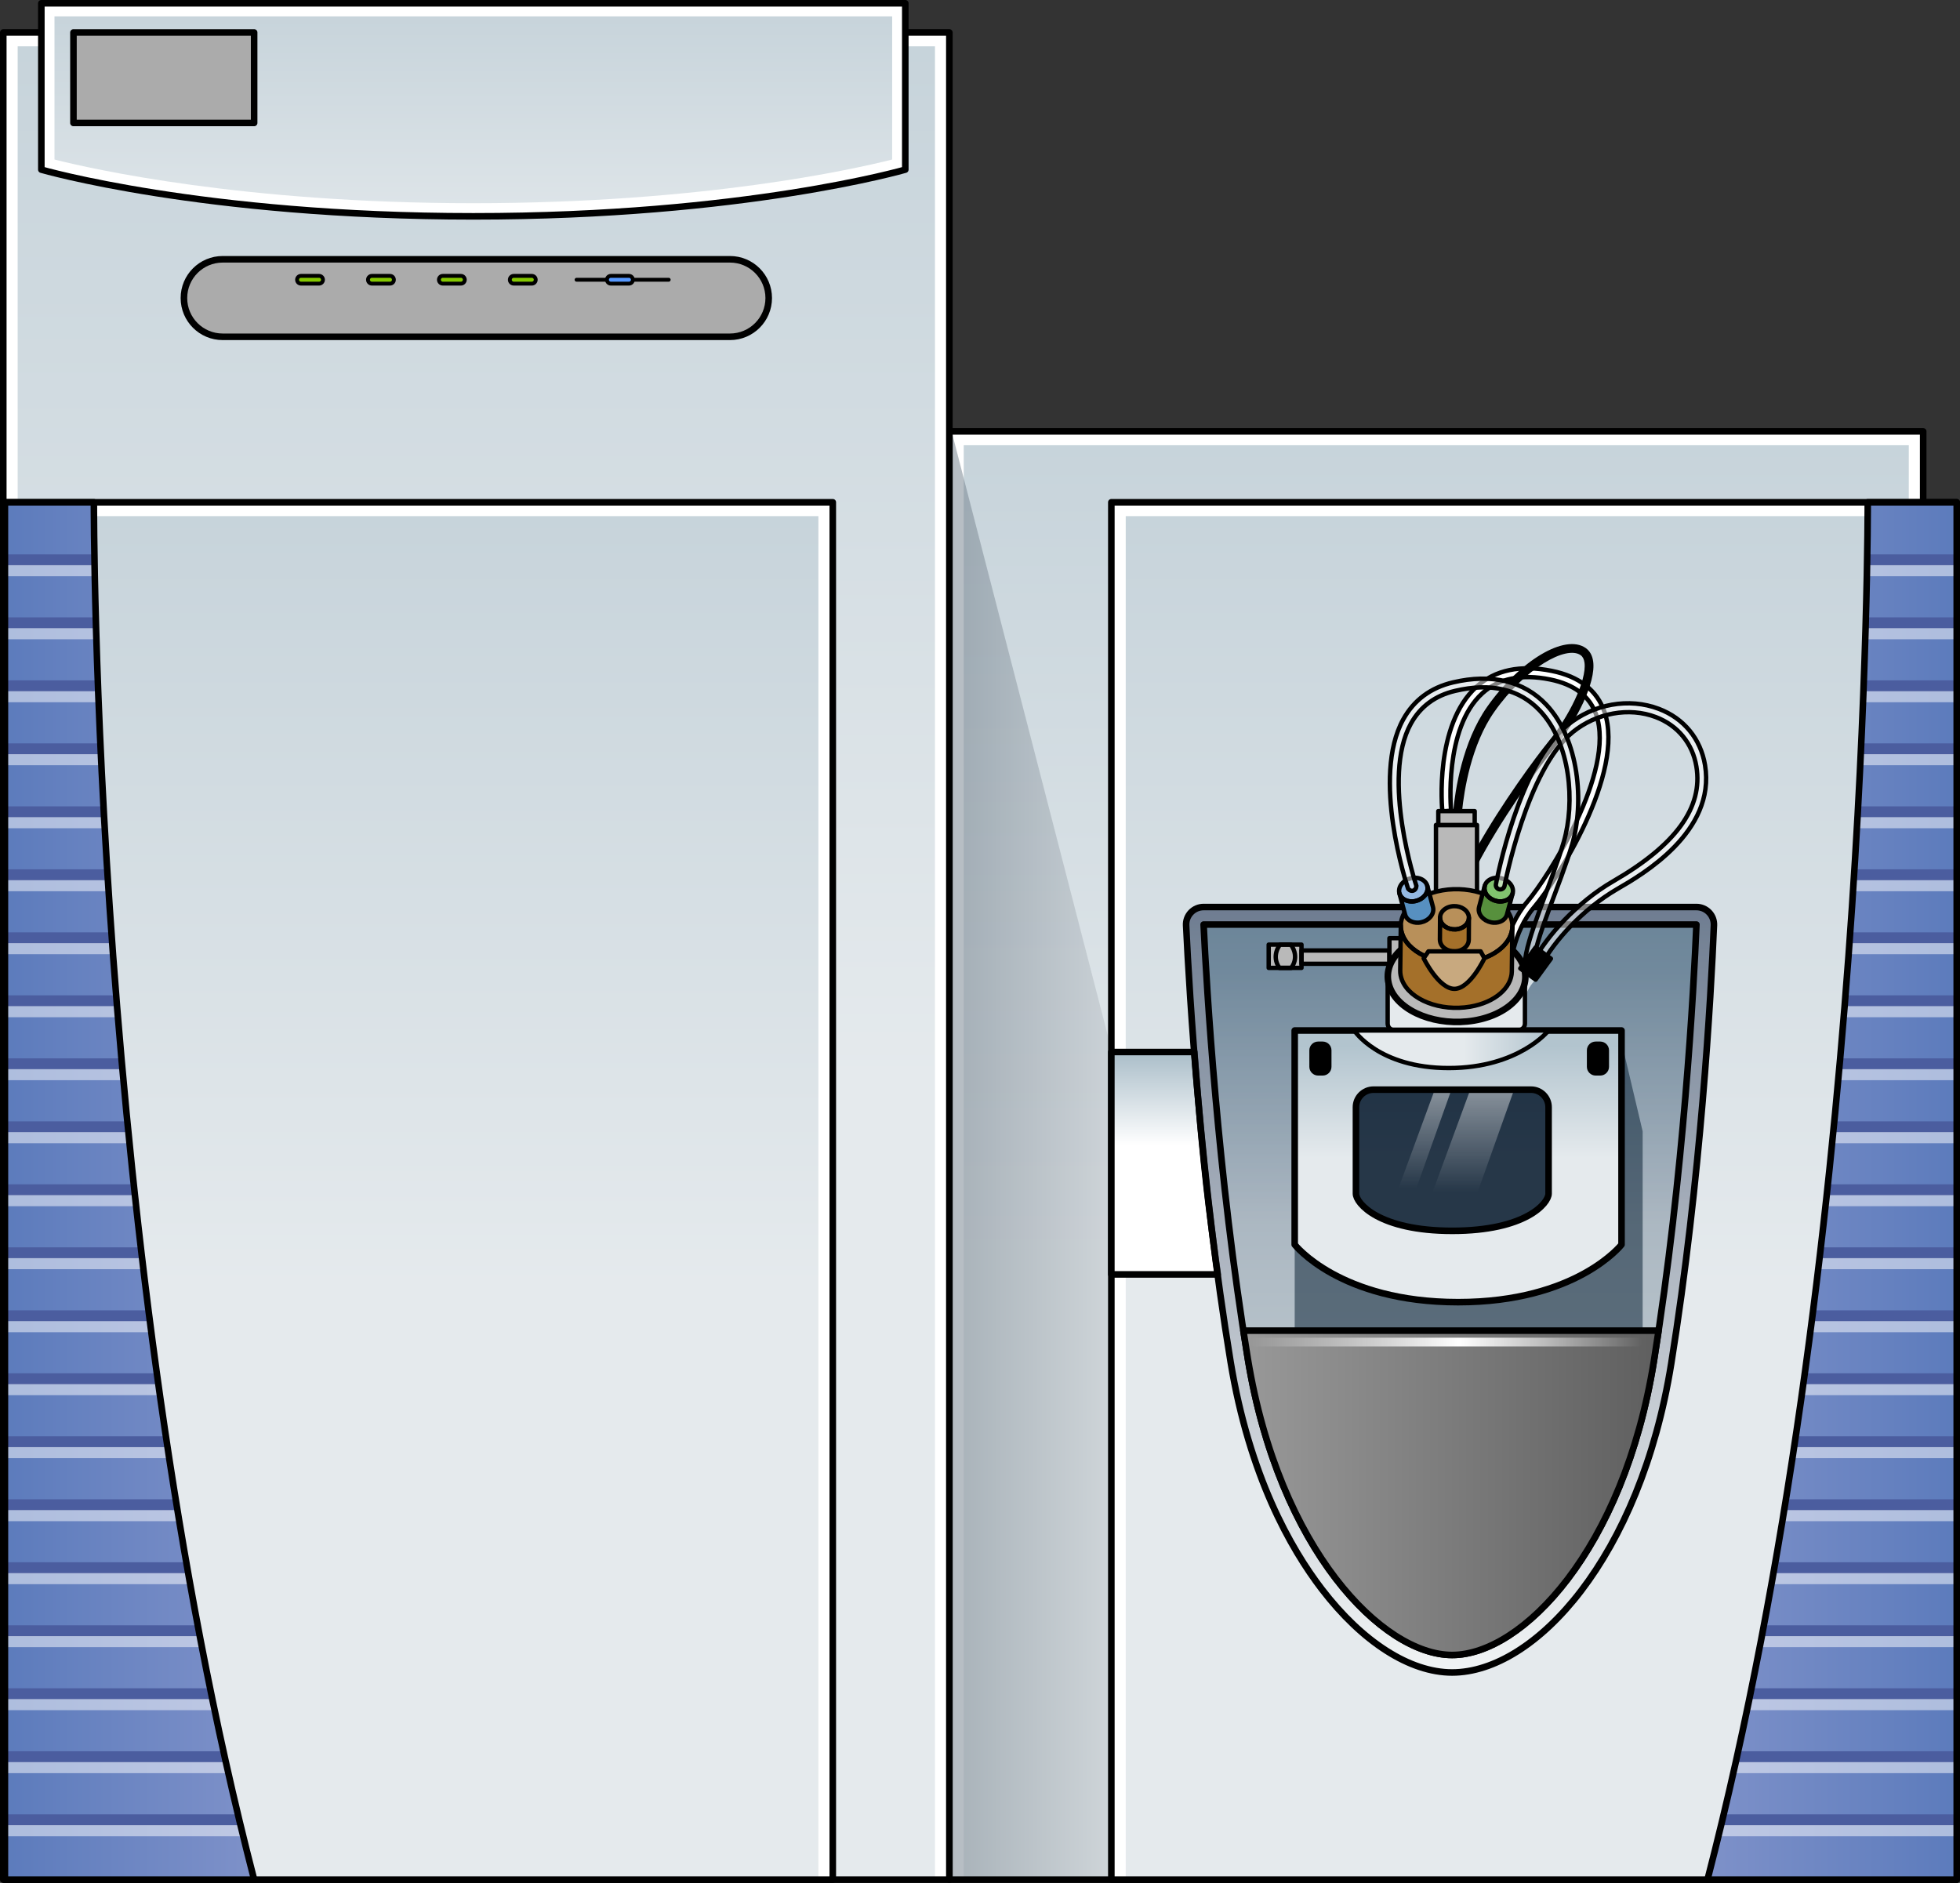 <?xml version="1.0" encoding="utf-8"?>
<!-- Generator: Adobe Illustrator 16.0.0, SVG Export Plug-In . SVG Version: 6.00 Build 0)  -->
<!DOCTYPE svg PUBLIC "-//W3C//DTD SVG 1.1//EN" "http://www.w3.org/Graphics/SVG/1.1/DTD/svg11.dtd">
<svg version="1.1" id="Layer_1" xmlns="http://www.w3.org/2000/svg" xmlns:xlink="http://www.w3.org/1999/xlink" x="0px" y="0px"
	 width="447.678px" height="430.102px" viewBox="0 0 447.678 430.102" enable-background="new 0 0 447.678 430.102"
	 xml:space="preserve">
<rect x="0" y="0" width="447.678" height="430.102" fill="#333333" stroke="none"/>
<g>
	<g>
		<rect x="216.839" y="98.54" fill="#FFFFFF" width="222.43" height="330.814"/>
		<linearGradient id="SVGID_1_" gradientUnits="userSpaceOnUse" x1="328.054" y1="695.295" x2="328.054" y2="-28.577">
			<stop  offset="0.564" style="stop-color:#E5EAED"/>
			<stop  offset="1" style="stop-color:#B2C4CE"/>
		</linearGradient>
		<rect x="220.124" y="101.704" fill="url(#SVGID_1_)" width="215.859" height="327.65"/>
		<linearGradient id="SVGID_2_" gradientUnits="userSpaceOnUse" x1="286.831" y1="262.947" x2="166.899" y2="262.947">
			<stop  offset="0" style="stop-color:#FFFFFF"/>
			<stop  offset="1" style="stop-color:#00182D"/>
		</linearGradient>
		<polygon opacity="0.5" fill="url(#SVGID_2_)" points="216.839,96.54 253.839,239.682 253.839,429.354 216.839,429.354 		"/>
		
			<rect x="216.839" y="98.54" fill="none" stroke="#000000" stroke-width="1.5" stroke-linecap="round" stroke-linejoin="round" stroke-miterlimit="10" width="222.43" height="330.814"/>
	</g>
	<rect x="0.75" y="7.417" fill="#FFFFFF" width="216.089" height="421.937"/>
	<linearGradient id="SVGID_3_" gradientUnits="userSpaceOnUse" x1="108.794" y1="769.257" x2="108.794" y2="-155.933">
		<stop  offset="0.564" style="stop-color:#E5EAED"/>
		<stop  offset="1" style="stop-color:#B2C4CE"/>
	</linearGradient>
	<rect x="4.035" y="10.581" fill="url(#SVGID_3_)" width="209.519" height="418.773"/>
	
		<rect x="0.75" y="7.417" fill="none" stroke="#000000" stroke-width="1.5" stroke-linecap="round" stroke-linejoin="round" stroke-miterlimit="10" width="216.089" height="421.937"/>
	<g>
		<path fill="#ABABAB" d="M50.862,59.23h7.936h96.992h10.938c4.889,0,8.852,3.964,8.852,8.854c0,4.888-3.963,8.851-8.852,8.851
			H155.79H58.798h-7.936c-4.889,0-8.852-3.963-8.852-8.851C42.011,63.194,45.974,59.23,50.862,59.23z"/>
		
			<path fill="none" stroke="#000000" stroke-width="1.5" stroke-linecap="round" stroke-linejoin="round" stroke-miterlimit="10" d="
			M50.862,59.23h7.936h96.992h10.938c4.889,0,8.852,3.964,8.852,8.854c0,4.888-3.963,8.851-8.852,8.851H155.79H58.798h-7.936
			c-4.889,0-8.852-3.963-8.852-8.851C42.011,63.194,45.974,59.23,50.862,59.23z"/>
		<path fill="#83C700" stroke="#000000" stroke-width="0.886" stroke-miterlimit="10" d="M72.88,64.789h-4.137
			c-0.49,0-0.887-0.396-0.887-0.887c0-0.489,0.396-0.886,0.887-0.886h4.137c0.49,0,0.887,0.396,0.887,0.886
			C73.767,64.393,73.37,64.789,72.88,64.789z"/>
		<path fill="#83C700" stroke="#000000" stroke-width="0.886" stroke-miterlimit="10" d="M89.079,64.789H84.94
			c-0.488,0-0.885-0.396-0.885-0.887c0-0.489,0.396-0.886,0.885-0.886h4.139c0.49,0,0.887,0.396,0.887,0.886
			C89.966,64.393,89.569,64.789,89.079,64.789z"/>
		<path fill="#83C700" stroke="#000000" stroke-width="0.886" stroke-miterlimit="10" d="M105.276,64.789h-4.137
			c-0.49,0-0.887-0.396-0.887-0.887c0-0.489,0.396-0.886,0.887-0.886h4.137c0.49,0,0.887,0.396,0.887,0.886
			C106.163,64.393,105.767,64.789,105.276,64.789z"/>
		<path fill="#83C700" stroke="#000000" stroke-width="0.886" stroke-miterlimit="10" d="M121.476,64.789h-4.137
			c-0.49,0-0.887-0.396-0.887-0.887c0-0.489,0.396-0.886,0.887-0.886h4.137c0.49,0,0.887,0.396,0.887,0.886
			C122.362,64.393,121.966,64.789,121.476,64.789z"/>
		
			<line fill="#5698FE" stroke="#000000" stroke-width="0.886" stroke-linecap="round" stroke-linejoin="round" stroke-miterlimit="10" x1="131.692" y1="63.902" x2="152.733" y2="63.902"/>
		<path fill="#5698FE" stroke="#000000" stroke-width="0.886" stroke-miterlimit="10" d="M143.661,64.789h-4.139
			c-0.488,0-0.885-0.396-0.885-0.887c0-0.489,0.396-0.886,0.885-0.886h4.139c0.49,0,0.887,0.396,0.887,0.886
			C144.548,64.393,144.151,64.789,143.661,64.789z"/>
	</g>
	<g>
		<g>
			<rect x="1.124" y="114.734" fill="#FFFFFF" width="189.089" height="314.62"/>
			
				<linearGradient id="SVGID_4_" gradientUnits="userSpaceOnUse" x1="-3578.51" y1="682.154" x2="-3578.51" y2="-5.944" gradientTransform="matrix(-1 0 0 1 -3482.842 0)">
				<stop  offset="0.564" style="stop-color:#E5EAED"/>
				<stop  offset="1" style="stop-color:#B2C4CE"/>
			</linearGradient>
			<rect x="4.409" y="117.898" fill="url(#SVGID_4_)" width="182.519" height="311.456"/>
			
				<rect x="1.124" y="114.734" fill="none" stroke="#000000" stroke-width="1.5" stroke-linecap="round" stroke-linejoin="round" stroke-miterlimit="10" width="189.089" height="314.62"/>
		</g>
		<g>
			
				<linearGradient id="SVGID_5_" gradientUnits="userSpaceOnUse" x1="-3540.89" y1="272.044" x2="-3483.966" y2="272.044" gradientTransform="matrix(-1 0 0 1 -3482.842 0)">
				<stop  offset="0" style="stop-color:#7E91C9"/>
				<stop  offset="1" style="stop-color:#5C7BBC"/>
			</linearGradient>
			<path fill="url(#SVGID_5_)" d="M1.124,114.734h20.322c0,0-0.496,171.454,36.602,314.62H1.124V114.734z"/>
			<g>
				<defs>
					<path id="SVGID_29_" d="M1.124,114.734h20.322c0,0-0.496,171.454,36.602,314.62H1.124V114.734z"/>
				</defs>
				<clipPath id="SVGID_7_">
					<use xlink:href="#SVGID_29_"  overflow="visible"/>
				</clipPath>
				<g clip-path="url(#SVGID_7_)">
					<g>
						
							<line fill="none" stroke="#4B5D9F" stroke-width="2.535" stroke-miterlimit="10" x1="24.077" y1="127.901" x2="1.753" y2="127.901"/>
						
							<line opacity="0.5" fill="none" stroke="#FFFFFF" stroke-width="2.535" stroke-miterlimit="10" x1="24.077" y1="130.363" x2="1.753" y2="130.363"/>
					</g>
					<g>
						
							<line fill="none" stroke="#4B5D9F" stroke-width="2.535" stroke-miterlimit="10" x1="26.877" y1="142.291" x2="1.753" y2="142.291"/>
						
							<line opacity="0.5" fill="none" stroke="#FFFFFF" stroke-width="2.535" stroke-miterlimit="10" x1="26.877" y1="144.753" x2="1.753" y2="144.753"/>
					</g>
					<g>
						
							<line fill="none" stroke="#4B5D9F" stroke-width="2.535" stroke-miterlimit="10" x1="29.268" y1="156.68" x2="1.753" y2="156.68"/>
						
							<line opacity="0.5" fill="none" stroke="#FFFFFF" stroke-width="2.535" stroke-miterlimit="10" x1="29.268" y1="159.144" x2="1.753" y2="159.144"/>
					</g>
					<g>
						
							<line fill="none" stroke="#4B5D9F" stroke-width="2.535" stroke-miterlimit="10" x1="32.206" y1="171.07" x2="1.753" y2="171.07"/>
						
							<line opacity="0.5" fill="none" stroke="#FFFFFF" stroke-width="2.535" stroke-miterlimit="10" x1="32.206" y1="173.533" x2="1.753" y2="173.533"/>
					</g>
					<g>
						
							<line fill="none" stroke="#4B5D9F" stroke-width="2.535" stroke-miterlimit="10" x1="34.732" y1="185.461" x2="1.753" y2="185.461"/>
						
							<line opacity="0.5" fill="none" stroke="#FFFFFF" stroke-width="2.535" stroke-miterlimit="10" x1="34.732" y1="187.923" x2="1.753" y2="187.923"/>
					</g>
					<g>
						
							<line fill="none" stroke="#4B5D9F" stroke-width="2.535" stroke-miterlimit="10" x1="37.532" y1="199.85" x2="1.753" y2="199.85"/>
						
							<line opacity="0.5" fill="none" stroke="#FFFFFF" stroke-width="2.535" stroke-miterlimit="10" x1="37.532" y1="202.311" x2="1.753" y2="202.311"/>
					</g>
					<g>
						
							<line fill="none" stroke="#4B5D9F" stroke-width="2.535" stroke-miterlimit="10" x1="40.675" y1="214.239" x2="1.753" y2="214.239"/>
						
							<line opacity="0.5" fill="none" stroke="#FFFFFF" stroke-width="2.535" stroke-miterlimit="10" x1="40.675" y1="216.702" x2="1.753" y2="216.702"/>
					</g>
					<g>
						
							<line fill="none" stroke="#4B5D9F" stroke-width="2.535" stroke-miterlimit="10" x1="43.406" y1="228.629" x2="1.753" y2="228.629"/>
						
							<line opacity="0.5" fill="none" stroke="#FFFFFF" stroke-width="2.535" stroke-miterlimit="10" x1="43.406" y1="231.092" x2="1.753" y2="231.092"/>
					</g>
					<g>
						
							<line fill="none" stroke="#4B5D9F" stroke-width="2.535" stroke-miterlimit="10" x1="46.82" y1="243.02" x2="1.753" y2="243.02"/>
						
							<line opacity="0.5" fill="none" stroke="#FFFFFF" stroke-width="2.535" stroke-miterlimit="10" x1="46.82" y1="245.483" x2="1.753" y2="245.483"/>
					</g>
					<g>
						
							<line fill="none" stroke="#4B5D9F" stroke-width="2.535" stroke-miterlimit="10" x1="50.182" y1="257.409" x2="1.753" y2="257.409"/>
						
							<line opacity="0.5" fill="none" stroke="#FFFFFF" stroke-width="2.535" stroke-miterlimit="10" x1="50.182" y1="259.872" x2="1.753" y2="259.872"/>
					</g>
					<g>
						
							<line fill="none" stroke="#4B5D9F" stroke-width="2.535" stroke-miterlimit="10" x1="52.896" y1="271.799" x2="1.753" y2="271.799"/>
						
							<line opacity="0.5" fill="none" stroke="#FFFFFF" stroke-width="2.535" stroke-miterlimit="10" x1="52.896" y1="274.26" x2="1.753" y2="274.26"/>
					</g>
					<g>
						
							<line fill="none" stroke="#4B5D9F" stroke-width="2.535" stroke-miterlimit="10" x1="56.761" y1="286.188" x2="1.753" y2="286.188"/>
						
							<line opacity="0.5" fill="none" stroke="#FFFFFF" stroke-width="2.535" stroke-miterlimit="10" x1="56.761" y1="288.651" x2="1.753" y2="288.651"/>
					</g>
					<g>
						
							<line fill="none" stroke="#4B5D9F" stroke-width="2.535" stroke-miterlimit="10" x1="60.788" y1="300.577" x2="1.753" y2="300.577"/>
						
							<line opacity="0.5" fill="none" stroke="#FFFFFF" stroke-width="2.535" stroke-miterlimit="10" x1="60.788" y1="303.04" x2="1.753" y2="303.04"/>
					</g>
					<g>
						
							<line fill="none" stroke="#4B5D9F" stroke-width="2.535" stroke-miterlimit="10" x1="64.171" y1="314.967" x2="1.753" y2="314.967"/>
						
							<line opacity="0.5" fill="none" stroke="#FFFFFF" stroke-width="2.535" stroke-miterlimit="10" x1="64.171" y1="317.43" x2="1.753" y2="317.43"/>
					</g>
					<g>
						
							<line fill="none" stroke="#4B5D9F" stroke-width="2.535" stroke-miterlimit="10" x1="68.038" y1="329.358" x2="1.753" y2="329.358"/>
						
							<line opacity="0.5" fill="none" stroke="#FFFFFF" stroke-width="2.535" stroke-miterlimit="10" x1="68.038" y1="331.821" x2="1.753" y2="331.821"/>
					</g>
					<g>
						
							<line fill="none" stroke="#4B5D9F" stroke-width="2.535" stroke-miterlimit="10" x1="71.743" y1="343.747" x2="1.753" y2="343.747"/>
						
							<line opacity="0.5" fill="none" stroke="#FFFFFF" stroke-width="2.535" stroke-miterlimit="10" x1="71.743" y1="346.209" x2="1.753" y2="346.209"/>
					</g>
					<g>
						
							<line fill="none" stroke="#4B5D9F" stroke-width="2.535" stroke-miterlimit="10" x1="75.448" y1="358.137" x2="1.753" y2="358.137"/>
						
							<line opacity="0.5" fill="none" stroke="#FFFFFF" stroke-width="2.535" stroke-miterlimit="10" x1="75.448" y1="360.598" x2="1.753" y2="360.598"/>
					</g>
					<g>
						
							<line fill="none" stroke="#4B5D9F" stroke-width="2.535" stroke-miterlimit="10" x1="79.475" y1="372.526" x2="1.753" y2="372.526"/>
						
							<line opacity="0.5" fill="none" stroke="#FFFFFF" stroke-width="2.535" stroke-miterlimit="10" x1="79.475" y1="374.989" x2="1.753" y2="374.989"/>
					</g>
					<g>
						
							<line fill="none" stroke="#4B5D9F" stroke-width="2.535" stroke-miterlimit="10" x1="83.986" y1="386.917" x2="1.753" y2="386.917"/>
						
							<line opacity="0.5" fill="none" stroke="#FFFFFF" stroke-width="2.535" stroke-miterlimit="10" x1="83.986" y1="389.379" x2="1.753" y2="389.379"/>
					</g>
					<g>
						
							<line fill="none" stroke="#4B5D9F" stroke-width="2.535" stroke-miterlimit="10" x1="88.336" y1="401.305" x2="1.753" y2="401.305"/>
						
							<line opacity="0.5" fill="none" stroke="#FFFFFF" stroke-width="2.535" stroke-miterlimit="10" x1="88.336" y1="403.768" x2="1.753" y2="403.768"/>
					</g>
					<g>
						
							<line fill="none" stroke="#4B5D9F" stroke-width="2.535" stroke-miterlimit="10" x1="92.847" y1="415.696" x2="1.753" y2="415.696"/>
						
							<line opacity="0.5" fill="none" stroke="#FFFFFF" stroke-width="2.535" stroke-miterlimit="10" x1="92.847" y1="418.159" x2="1.753" y2="418.159"/>
					</g>
				</g>
			</g>
			
				<path fill="none" stroke="#000000" stroke-width="1.5" stroke-linecap="round" stroke-linejoin="round" stroke-miterlimit="10" d="
				M1.124,114.734h20.322c0,0-0.496,171.454,36.602,314.62H1.124V114.734z"/>
		</g>
	</g>
	<path fill="#FFFFFF" d="M206.777,38.75c0,0-36.667,10.667-98.667,10.667S9.444,38.75,9.444,38.75v-38h197.333V38.75z"/>
	<linearGradient id="SVGID_8_" gradientUnits="userSpaceOnUse" x1="108.11" y1="194.084" x2="108.11" y2="-38.613">
		<stop  offset="0.564" style="stop-color:#E5EAED"/>
		<stop  offset="1" style="stop-color:#B2C4CE"/>
	</linearGradient>
	<path fill="url(#SVGID_8_)" d="M108.11,46.417c-52.453,0-86.963-7.777-95.666-9.976V3.75h191.333v32.691
		C195.074,38.64,160.564,46.417,108.11,46.417z"/>
	<path fill="none" stroke="#000000" stroke-width="1.5" stroke-linecap="round" stroke-linejoin="round" stroke-miterlimit="10" d="
		M206.777,38.75c0,0-36.667,10.667-98.667,10.667S9.444,38.75,9.444,38.75v-38h197.333V38.75z"/>
	<g>
		<rect x="253.839" y="114.734" fill="#FFFFFF" width="193.088" height="314.62"/>
		<linearGradient id="SVGID_9_" gradientUnits="userSpaceOnUse" x1="350.383" y1="682.151" x2="350.383" y2="-5.944">
			<stop  offset="0.564" style="stop-color:#E5EAED"/>
			<stop  offset="1" style="stop-color:#B2C4CE"/>
		</linearGradient>
		<rect x="257.124" y="117.898" fill="url(#SVGID_9_)" width="186.518" height="311.456"/>
		
			<rect x="253.839" y="114.734" fill="none" stroke="#000000" stroke-width="1.5" stroke-linecap="round" stroke-linejoin="round" stroke-miterlimit="10" width="193.088" height="314.62"/>
	</g>
	<g>
		<linearGradient id="SVGID_10_" gradientUnits="userSpaceOnUse" x1="390.005" y1="272.044" x2="446.927" y2="272.044">
			<stop  offset="0" style="stop-color:#7E91C9"/>
			<stop  offset="1" style="stop-color:#5C7BBC"/>
		</linearGradient>
		<path fill="url(#SVGID_10_)" d="M446.927,114.734h-20.322c0,0,0.496,171.454-36.6,314.62h56.922V114.734z"/>
		<g>
			<defs>
				<path id="SVGID_34_" d="M446.927,114.734h-20.322c0,0,0.496,171.454-36.6,314.62h56.922V114.734z"/>
			</defs>
			<clipPath id="SVGID_12_">
				<use xlink:href="#SVGID_34_"  overflow="visible"/>
			</clipPath>
			<g clip-path="url(#SVGID_12_)">
				<g>
					
						<line fill="none" stroke="#4B5D9F" stroke-width="2.535" stroke-miterlimit="10" x1="423.976" y1="127.901" x2="446.3" y2="127.901"/>
					
						<line opacity="0.5" fill="none" stroke="#FFFFFF" stroke-width="2.535" stroke-miterlimit="10" x1="423.976" y1="130.363" x2="446.3" y2="130.363"/>
				</g>
				<g>
					
						<line fill="none" stroke="#4B5D9F" stroke-width="2.535" stroke-miterlimit="10" x1="421.175" y1="142.291" x2="446.3" y2="142.291"/>
					
						<line opacity="0.5" fill="none" stroke="#FFFFFF" stroke-width="2.535" stroke-miterlimit="10" x1="421.175" y1="144.753" x2="446.3" y2="144.753"/>
				</g>
				<g>
					
						<line fill="none" stroke="#4B5D9F" stroke-width="2.535" stroke-miterlimit="10" x1="418.784" y1="156.68" x2="446.3" y2="156.68"/>
					
						<line opacity="0.5" fill="none" stroke="#FFFFFF" stroke-width="2.535" stroke-miterlimit="10" x1="418.784" y1="159.144" x2="446.3" y2="159.144"/>
				</g>
				<g>
					
						<line fill="none" stroke="#4B5D9F" stroke-width="2.535" stroke-miterlimit="10" x1="415.847" y1="171.07" x2="446.3" y2="171.07"/>
					
						<line opacity="0.5" fill="none" stroke="#FFFFFF" stroke-width="2.535" stroke-miterlimit="10" x1="415.847" y1="173.533" x2="446.3" y2="173.533"/>
				</g>
				<g>
					
						<line fill="none" stroke="#4B5D9F" stroke-width="2.535" stroke-miterlimit="10" x1="413.319" y1="185.461" x2="446.3" y2="185.461"/>
					
						<line opacity="0.5" fill="none" stroke="#FFFFFF" stroke-width="2.535" stroke-miterlimit="10" x1="413.319" y1="187.923" x2="446.3" y2="187.923"/>
				</g>
				<g>
					
						<line fill="none" stroke="#4B5D9F" stroke-width="2.535" stroke-miterlimit="10" x1="410.521" y1="199.85" x2="446.3" y2="199.85"/>
					
						<line opacity="0.5" fill="none" stroke="#FFFFFF" stroke-width="2.535" stroke-miterlimit="10" x1="410.521" y1="202.311" x2="446.3" y2="202.311"/>
				</g>
				<g>
					
						<line fill="none" stroke="#4B5D9F" stroke-width="2.535" stroke-miterlimit="10" x1="407.378" y1="214.239" x2="446.3" y2="214.239"/>
					
						<line opacity="0.5" fill="none" stroke="#FFFFFF" stroke-width="2.535" stroke-miterlimit="10" x1="407.378" y1="216.702" x2="446.3" y2="216.702"/>
				</g>
				<g>
					
						<line fill="none" stroke="#4B5D9F" stroke-width="2.535" stroke-miterlimit="10" x1="404.646" y1="228.629" x2="446.3" y2="228.629"/>
					
						<line opacity="0.5" fill="none" stroke="#FFFFFF" stroke-width="2.535" stroke-miterlimit="10" x1="404.646" y1="231.092" x2="446.3" y2="231.092"/>
				</g>
				<g>
					
						<line fill="none" stroke="#4B5D9F" stroke-width="2.535" stroke-miterlimit="10" x1="401.231" y1="243.02" x2="446.3" y2="243.02"/>
					
						<line opacity="0.5" fill="none" stroke="#FFFFFF" stroke-width="2.535" stroke-miterlimit="10" x1="401.231" y1="245.483" x2="446.3" y2="245.483"/>
				</g>
				<g>
					
						<line fill="none" stroke="#4B5D9F" stroke-width="2.535" stroke-miterlimit="10" x1="397.87" y1="257.409" x2="446.3" y2="257.409"/>
					
						<line opacity="0.5" fill="none" stroke="#FFFFFF" stroke-width="2.535" stroke-miterlimit="10" x1="397.87" y1="259.872" x2="446.3" y2="259.872"/>
				</g>
				<g>
					
						<line fill="none" stroke="#4B5D9F" stroke-width="2.535" stroke-miterlimit="10" x1="395.157" y1="271.799" x2="446.3" y2="271.799"/>
					
						<line opacity="0.5" fill="none" stroke="#FFFFFF" stroke-width="2.535" stroke-miterlimit="10" x1="395.157" y1="274.26" x2="446.3" y2="274.26"/>
				</g>
				<g>
					
						<line fill="none" stroke="#4B5D9F" stroke-width="2.535" stroke-miterlimit="10" x1="391.292" y1="286.188" x2="446.3" y2="286.188"/>
					
						<line opacity="0.5" fill="none" stroke="#FFFFFF" stroke-width="2.535" stroke-miterlimit="10" x1="391.292" y1="288.651" x2="446.3" y2="288.651"/>
				</g>
				<g>
					
						<line fill="none" stroke="#4B5D9F" stroke-width="2.535" stroke-miterlimit="10" x1="387.265" y1="300.577" x2="446.3" y2="300.577"/>
					
						<line opacity="0.5" fill="none" stroke="#FFFFFF" stroke-width="2.535" stroke-miterlimit="10" x1="387.265" y1="303.04" x2="446.3" y2="303.04"/>
				</g>
				<g>
					
						<line fill="none" stroke="#4B5D9F" stroke-width="2.535" stroke-miterlimit="10" x1="383.882" y1="314.967" x2="446.3" y2="314.967"/>
					
						<line opacity="0.5" fill="none" stroke="#FFFFFF" stroke-width="2.535" stroke-miterlimit="10" x1="383.882" y1="317.43" x2="446.3" y2="317.43"/>
				</g>
				<g>
					
						<line fill="none" stroke="#4B5D9F" stroke-width="2.535" stroke-miterlimit="10" x1="380.015" y1="329.358" x2="446.3" y2="329.358"/>
					
						<line opacity="0.5" fill="none" stroke="#FFFFFF" stroke-width="2.535" stroke-miterlimit="10" x1="380.015" y1="331.821" x2="446.3" y2="331.821"/>
				</g>
				<g>
					
						<line fill="none" stroke="#4B5D9F" stroke-width="2.535" stroke-miterlimit="10" x1="376.31" y1="343.747" x2="446.3" y2="343.747"/>
					
						<line opacity="0.5" fill="none" stroke="#FFFFFF" stroke-width="2.535" stroke-miterlimit="10" x1="376.31" y1="346.209" x2="446.3" y2="346.209"/>
				</g>
				<g>
					
						<line fill="none" stroke="#4B5D9F" stroke-width="2.535" stroke-miterlimit="10" x1="372.604" y1="358.137" x2="446.3" y2="358.137"/>
					
						<line opacity="0.5" fill="none" stroke="#FFFFFF" stroke-width="2.535" stroke-miterlimit="10" x1="372.604" y1="360.598" x2="446.3" y2="360.598"/>
				</g>
				<g>
					
						<line fill="none" stroke="#4B5D9F" stroke-width="2.535" stroke-miterlimit="10" x1="368.577" y1="372.526" x2="446.3" y2="372.526"/>
					
						<line opacity="0.5" fill="none" stroke="#FFFFFF" stroke-width="2.535" stroke-miterlimit="10" x1="368.577" y1="374.989" x2="446.3" y2="374.989"/>
				</g>
				<g>
					
						<line fill="none" stroke="#4B5D9F" stroke-width="2.535" stroke-miterlimit="10" x1="364.065" y1="386.917" x2="446.3" y2="386.917"/>
					
						<line opacity="0.5" fill="none" stroke="#FFFFFF" stroke-width="2.535" stroke-miterlimit="10" x1="364.065" y1="389.379" x2="446.3" y2="389.379"/>
				</g>
				<g>
					
						<line fill="none" stroke="#4B5D9F" stroke-width="2.535" stroke-miterlimit="10" x1="359.716" y1="401.305" x2="446.3" y2="401.305"/>
					
						<line opacity="0.5" fill="none" stroke="#FFFFFF" stroke-width="2.535" stroke-miterlimit="10" x1="359.716" y1="403.768" x2="446.3" y2="403.768"/>
				</g>
				<g>
					
						<line fill="none" stroke="#4B5D9F" stroke-width="2.535" stroke-miterlimit="10" x1="355.206" y1="415.696" x2="446.3" y2="415.696"/>
					
						<line opacity="0.5" fill="none" stroke="#FFFFFF" stroke-width="2.535" stroke-miterlimit="10" x1="355.206" y1="418.159" x2="446.3" y2="418.159"/>
				</g>
			</g>
		</g>
		
			<path fill="none" stroke="#000000" stroke-width="1.5" stroke-linecap="round" stroke-linejoin="round" stroke-miterlimit="10" d="
			M446.927,114.734h-20.322c0,0,0.496,171.454-36.6,314.62h56.922V114.734z"/>
	</g>
	<g>
		<linearGradient id="SVGID_13_" gradientUnits="userSpaceOnUse" x1="265.999" y1="288.388" x2="265.999" y2="240.909">
			<stop  offset="0.564" style="stop-color:#FFFFFF"/>
			<stop  offset="1" style="stop-color:#ACBFCA"/>
		</linearGradient>
		<path fill="url(#SVGID_13_)" d="M278.159,291.11h-24.32v-50.801H272.8c0,0,0.939,12.825,2.219,25.4
			C276.301,278.317,278.159,291.11,278.159,291.11z"/>
		
			<path fill="none" stroke="#000000" stroke-width="1.5" stroke-linecap="round" stroke-linejoin="round" stroke-miterlimit="10" d="
			M278.159,291.11h-24.32v-50.801H272.8c0,0,0.936,12.781,2.219,25.4C276.301,278.317,278.159,291.11,278.159,291.11z"/>
	</g>
	<g>
		<linearGradient id="SVGID_14_" gradientUnits="userSpaceOnUse" x1="331.194" y1="383.551" x2="331.194" y2="201.982">
			<stop  offset="0" style="stop-color:#FFFFFF"/>
			<stop  offset="1" style="stop-color:#001438"/>
		</linearGradient>
		<path opacity="0.5" fill="url(#SVGID_14_)" d="M331.681,382.043c-9.651,0-20.507-6.944-29.782-19.054
			c-7.136-9.314-16.541-25.885-20.827-51.926c-6.87-41.745-9.391-83.617-10.155-99.682c-0.053-1.093,0.346-2.159,1.101-2.951
			c0.755-0.791,1.801-1.239,2.895-1.239h112.566c1.09,0,2.133,0.445,2.887,1.231c0.755,0.787,1.155,1.848,1.109,2.937
			c-0.674,16.036-2.973,57.896-9.76,100.159C374.625,355.665,350.708,382.043,331.681,382.043z"/>
		<linearGradient id="SVGID_15_" gradientUnits="userSpaceOnUse" x1="331.194" y1="353.511" x2="331.194" y2="221.517">
			<stop  offset="0.564" style="stop-color:#B0BFC8"/>
			<stop  offset="1" style="stop-color:#688B9F"/>
		</linearGradient>
		<path opacity="0.5" fill="url(#SVGID_15_)" d="M331.681,378.043c-15.902,0-39.496-24.086-46.662-67.629
			c-6.926-42.078-9.418-84.738-10.107-99.223h112.566c-0.609,14.504-2.871,57.086-9.713,99.693
			C370.821,354.124,347.603,378.043,331.681,378.043z"/>
		<linearGradient id="SVGID_16_" gradientUnits="userSpaceOnUse" x1="335.456" y1="299.227" x2="335.456" y2="225.671">
			<stop  offset="0" style="stop-color:#00182D"/>
			<stop  offset="1" style="stop-color:#00182D"/>
		</linearGradient>
		<polyline opacity="0.5" fill="url(#SVGID_16_)" points="295.718,284.307 295.718,303.954 375.194,303.954 375.194,258.426 
			369.864,235.897 		"/>
		
			<path fill="none" stroke="#000000" stroke-width="1.5" stroke-linecap="round" stroke-linejoin="round" stroke-miterlimit="10" d="
			M331.681,382.043c-9.651,0-20.507-6.944-29.782-19.054c-7.136-9.314-16.541-25.885-20.827-51.926
			c-6.87-41.745-9.391-83.617-10.155-99.682c-0.053-1.093,0.346-2.159,1.101-2.951c0.755-0.791,1.801-1.239,2.895-1.239h112.566
			c1.09,0,2.133,0.445,2.887,1.231c0.755,0.787,1.155,1.848,1.109,2.937c-0.674,16.036-2.973,57.896-9.76,100.159
			C374.625,355.665,350.708,382.043,331.681,382.043z"/>
		
			<path fill="none" stroke="#000000" stroke-width="1.5" stroke-linecap="round" stroke-linejoin="round" stroke-miterlimit="10" d="
			M331.681,378.043c-15.902,0-39.496-24.086-46.662-67.629c-6.926-42.078-9.418-84.738-10.107-99.223h112.566
			c-0.609,14.504-2.871,57.086-9.713,99.693C370.821,354.124,347.603,378.043,331.681,378.043z"/>
		<linearGradient id="SVGID_17_" gradientUnits="userSpaceOnUse" x1="404.448" y1="340.998" x2="239.517" y2="340.998">
			<stop  offset="0" style="stop-color:#4F4F4F"/>
			<stop  offset="0.774" style="stop-color:#9D9D9D"/>
		</linearGradient>
		<path fill="url(#SVGID_17_)" d="M377.765,310.885c0.371-2.313,0.727-4.625,1.07-6.932h-94.842
			c0.332,2.152,0.672,4.307,1.025,6.461c7.166,43.543,30.76,67.629,46.662,67.629C347.603,378.043,370.821,354.124,377.765,310.885z
			"/>
		
			<path fill="none" stroke="#000000" stroke-width="1.5" stroke-linecap="round" stroke-linejoin="round" stroke-miterlimit="10" d="
			M377.765,310.885c0.371-2.313,0.727-4.625,1.07-6.932h-94.842c0.332,2.152,0.672,4.307,1.025,6.461
			c7.166,43.543,30.76,67.629,46.662,67.629C347.603,378.043,370.821,354.124,377.765,310.885z"/>
		<linearGradient id="SVGID_18_" gradientUnits="userSpaceOnUse" x1="285.583" y1="306.563" x2="375.194" y2="306.563">
			<stop  offset="0" style="stop-color:#FFFFFF;stop-opacity:0"/>
			<stop  offset="0.532" style="stop-color:#FFFFFF"/>
			<stop  offset="1" style="stop-color:#FFFFFF;stop-opacity:0"/>
		</linearGradient>
		<path fill="url(#SVGID_18_)" d="M374.194,307.563h-87.611c-0.553,0-1-0.447-1-1s0.447-1,1-1h87.611c0.553,0,1,0.447,1,1
			S374.747,307.563,374.194,307.563z"/>
		<g>
			<path fill="#FFFFFF" d="M344.983,221.137l-1.998-0.088c0.016-0.354,0.441-8.727,5.92-15.143
				c4.586-5.367,20.16-29.669,15.686-42.626c-1.463-4.239-5.018-6.956-10.564-8.073c-6.488-1.307-11.682-0.254-15.43,3.137
				c-8.898,8.046-7.178,26.653-7.158,26.841l-1.99,0.195c-0.08-0.804-1.832-19.805,7.807-28.52
				c4.246-3.838,10.021-5.052,17.166-3.614c6.291,1.268,10.348,4.424,12.061,9.382c4.822,13.962-11.115,38.794-16.055,44.578
				C345.39,213.104,344.987,221.057,344.983,221.137z"/>
			<path fill="none" stroke="#000000" stroke-miterlimit="10" d="M344.983,221.137l-1.998-0.088
				c0.016-0.354,0.441-8.727,5.92-15.143c4.586-5.367,20.16-29.669,15.686-42.626c-1.463-4.239-5.018-6.956-10.564-8.073
				c-6.488-1.307-11.682-0.254-15.43,3.137c-8.898,8.046-7.178,26.653-7.158,26.841l-1.99,0.195
				c-0.08-0.804-1.832-19.805,7.807-28.52c4.246-3.838,10.021-5.052,17.166-3.614c6.291,1.268,10.348,4.424,12.061,9.382
				c4.822,13.962-11.115,38.794-16.055,44.578C345.39,213.104,344.987,221.057,344.983,221.137z"/>
			<rect x="327.985" y="188.45" fill="#B9B9B9" width="9.375" height="15.808"/>
			
				<rect x="327.985" y="188.45" fill="none" stroke="#000000" stroke-linecap="round" stroke-linejoin="round" stroke-miterlimit="10" width="9.375" height="15.808"/>
			<rect x="317.356" y="214.303" fill="#B9B9B9" width="4.342" height="7.57"/>
			<rect x="297.271" y="217.114" fill="#B9B9B9" width="20.086" height="3.043"/>
			<rect x="289.778" y="215.776" fill="#B9B9B9" width="7.492" height="5.318"/>
			<path fill="#B9B9B9" d="M292.368,215.776c0,0-2.109,2.516-0.141,5.318c1.951,0,2.688,0,2.688,0s2.047-2.318-0.063-5.318
				C294.696,215.776,292.368,215.776,292.368,215.776z"/>
			
				<rect x="317.356" y="214.303" fill="none" stroke="#000000" stroke-linecap="round" stroke-linejoin="round" stroke-miterlimit="10" width="4.342" height="7.57"/>
			
				<rect x="297.271" y="217.114" fill="none" stroke="#000000" stroke-linecap="round" stroke-linejoin="round" stroke-miterlimit="10" width="20.086" height="3.043"/>
			
				<rect x="289.778" y="215.776" fill="none" stroke="#000000" stroke-linecap="round" stroke-linejoin="round" stroke-miterlimit="10" width="7.492" height="5.318"/>
			<path fill="none" stroke="#000000" stroke-linecap="round" stroke-linejoin="round" stroke-miterlimit="10" d="M292.368,215.776
				c0,0-2.109,2.516-0.141,5.318c1.951,0,2.688,0,2.688,0s2.047-2.318-0.063-5.318C294.696,215.776,292.368,215.776,292.368,215.776
				z"/>
			<linearGradient id="SVGID_19_" gradientUnits="userSpaceOnUse" x1="333.043" y1="297.706" x2="333.043" y2="238.825">
				<stop  offset="0.564" style="stop-color:#E5EAED"/>
				<stop  offset="1" style="stop-color:#B2C4CE"/>
			</linearGradient>
			<path fill="url(#SVGID_19_)" d="M295.718,235.393h74.65v48.914c0,0-10.221,13.143-37.324,13.143s-37.326-13.143-37.326-13.143
				V235.393z"/>
			
				<path fill="none" stroke="#000000" stroke-width="1.5" stroke-linecap="round" stroke-linejoin="round" stroke-miterlimit="10" d="
				M295.718,235.393h74.65v48.914c0,0-10.221,13.143-37.324,13.143s-37.326-13.143-37.326-13.143V235.393z"/>
			<path opacity="0.85" fill="#05182C" d="M353.708,272.657c0,2.201-5.25,8.5-22,8.5s-22-6.299-22-8.5v-19.75c0-2.199,1.799-4,4-4
				h36c2.199,0,4,1.801,4,4V272.657z"/>
			<linearGradient id="SVGID_20_" gradientUnits="userSpaceOnUse" x1="334.988" y1="283.61" x2="334.988" y2="222.019">
				<stop  offset="0.184" style="stop-color:#FFFFFF;stop-opacity:0"/>
				<stop  offset="1" style="stop-color:#FFFFFF"/>
			</linearGradient>
			<path fill="url(#SVGID_20_)" d="M331.708,281.157c0.926,0,1.811-0.021,2.668-0.059l11.459-32.191h-10.012l-11.682,31.752
				C326.354,280.973,328.862,281.157,331.708,281.157z"/>
			<linearGradient id="SVGID_21_" gradientUnits="userSpaceOnUse" x1="324.119" y1="282.328" x2="324.119" y2="223.012">
				<stop  offset="0.184" style="stop-color:#FFFFFF;stop-opacity:0"/>
				<stop  offset="1" style="stop-color:#FFFFFF"/>
			</linearGradient>
			<path fill="url(#SVGID_21_)" d="M320.466,279.965l11.055-31.059h-3.807l-10.996,29.887
				C317.815,279.227,319.06,279.624,320.466,279.965z"/>
			
				<path fill="none" stroke="#000000" stroke-width="1.5" stroke-linecap="round" stroke-linejoin="round" stroke-miterlimit="10" d="
				M353.708,272.657c0,2.201-5.25,8.5-22,8.5s-22-6.299-22-8.5v-19.75c0-2.199,1.799-4,4-4h36c2.199,0,4,1.801,4,4V272.657z"/>
			<linearGradient id="SVGID_22_" gradientUnits="userSpaceOnUse" x1="333.842" y1="246.526" x2="333.842" y2="215.734">
				<stop  offset="0.564" style="stop-color:#E5EAED"/>
				<stop  offset="1" style="stop-color:#B2C4CE"/>
			</linearGradient>
			<path fill="url(#SVGID_22_)" d="M347.226,221.276c-0.234,0.32-1.221,0.326-1.221,0.326h-27.797c-0.689,0-1.254,0.633-1.254,1.406
				v10.797c0,0.773,0.564,1.408,1.254,1.408h28.844c0.689,0,1.254-0.635,1.254-1.408v-5.582c0.477-2.682,2.424-4.393,2.424-4.393
				L347.226,221.276z"/>
			<path fill="none" stroke="#000000" stroke-linecap="round" stroke-linejoin="round" stroke-miterlimit="10" d="M348.306,233.805
				c0,0.773-0.564,1.408-1.254,1.408h-28.844c-0.689,0-1.254-0.635-1.254-1.408v-10.797c0-0.773,0.564-1.406,1.254-1.406h28.844
				c0.689,0,1.254,0.633,1.254,1.406V233.805z"/>
			<g>
				<g enable-background="new    ">
					<g>
						<path fill="#B9B9B9" d="M336.698,233.118c-8.381,1.432-16.986-1.9-19.191-7.438c-2.207-5.533,2.811-11.193,11.189-12.623
							c8.377-1.432,16.98,1.904,19.191,7.438C350.091,226.03,345.073,231.688,336.698,233.118z"/>
					</g>
					<g>
						
							<path fill="none" stroke="#000000" stroke-width="1.5" stroke-linecap="round" stroke-linejoin="round" stroke-miterlimit="10" d="
							M336.698,233.118c-8.381,1.432-16.986-1.9-19.191-7.438c-2.207-5.533,2.811-11.193,11.189-12.623
							c8.377-1.432,16.98,1.904,19.191,7.438C350.091,226.03,345.073,231.688,336.698,233.118z"/>
					</g>
					<path fill="#A4702A" d="M335.942,219.653c-6.799,1.162-13.779-1.541-15.568-6.033c-0.295-0.74-0.434-1.48-0.422-2.211
						l-0.131,10.295c-0.008,0.729,0.129,1.473,0.426,2.213c1.789,4.488,8.766,7.195,15.566,6.033
						c5.676-0.969,9.449-4.332,9.496-8.029l0.129-10.295C345.394,215.323,341.618,218.684,335.942,219.653z"/>
					<g>
						<path fill="#B8905A" d="M335.942,219.653c-6.799,1.162-13.779-1.541-15.568-6.033c-1.789-4.488,2.281-9.082,9.078-10.242
							c6.795-1.16,13.773,1.545,15.566,6.035C346.808,213.903,342.737,218.493,335.942,219.653z"/>
					</g>
				</g>
			</g>
			<g>
				<g enable-background="new    ">
					<path fill="none" stroke="#000000" stroke-linecap="round" stroke-linejoin="round" stroke-miterlimit="10" d="
						M335.942,219.653c-6.799,1.162-13.779-1.541-15.568-6.033c-0.295-0.74-0.434-1.48-0.422-2.211l-0.131,10.295
						c-0.008,0.729,0.129,1.473,0.426,2.213c1.789,4.488,8.766,7.195,15.566,6.033c5.676-0.969,9.449-4.332,9.496-8.029
						l0.129-10.295C345.394,215.323,341.618,218.684,335.942,219.653z"/>
					<g>
						<path fill="none" stroke="#000000" stroke-linecap="round" stroke-linejoin="round" stroke-miterlimit="10" d="
							M335.942,219.653c-6.799,1.162-13.779-1.541-15.568-6.033c-1.789-4.488,2.281-9.082,9.078-10.242
							c6.795-1.16,13.773,1.545,15.566,6.035C346.808,213.903,342.737,218.493,335.942,219.653z"/>
					</g>
				</g>
			</g>
			<g>
				<g enable-background="new    ">
					<path fill="#A4702A" d="M333.054,212.213c-1.756,0.365-3.563-0.488-4.025-1.906c-0.076-0.236-0.111-0.469-0.109-0.701
						l-0.035,5.025c0,0.232,0.035,0.465,0.111,0.699c0.461,1.42,2.266,2.273,4.025,1.906c1.469-0.305,2.445-1.367,2.457-2.537
						l0.033-5.023C335.499,210.844,334.522,211.907,333.054,212.213z"/>
					<g>
						<path fill="#B8905A" d="M333.054,212.213c-1.756,0.365-3.563-0.488-4.025-1.906c-0.463-1.42,0.59-2.871,2.348-3.236
							c1.758-0.369,3.563,0.488,4.025,1.906C335.866,210.397,334.812,211.844,333.054,212.213z"/>
					</g>
				</g>
			</g>
			<g>
				<g enable-background="new    ">
					<path fill="none" stroke="#000000" stroke-linecap="round" stroke-linejoin="round" stroke-miterlimit="10" d="
						M333.054,212.213c-1.756,0.365-3.563-0.488-4.025-1.906c-0.076-0.236-0.111-0.469-0.109-0.701l-0.035,5.025
						c0,0.232,0.035,0.465,0.111,0.699c0.461,1.42,2.266,2.273,4.025,1.906c1.469-0.305,2.445-1.367,2.457-2.537l0.033-5.023
						C335.499,210.844,334.522,211.907,333.054,212.213z"/>
					<g>
						<path fill="none" stroke="#000000" stroke-linecap="round" stroke-linejoin="round" stroke-miterlimit="10" d="
							M333.054,212.213c-1.756,0.365-3.563-0.488-4.025-1.906c-0.463-1.42,0.59-2.871,2.348-3.236
							c1.758-0.369,3.563,0.488,4.025,1.906C335.866,210.397,334.812,211.844,333.054,212.213z"/>
					</g>
				</g>
			</g>
			<g>
				<g enable-background="new    ">
					<path fill="#57903D" d="M342.476,205.911c-1.791-0.09-3.322-1.371-3.414-2.861c-0.012-0.248,0.012-0.482,0.072-0.705
						l-1.303,4.854c-0.061,0.223-0.084,0.457-0.07,0.703c0.088,1.492,1.619,2.773,3.414,2.863c1.498,0.076,2.711-0.705,3.02-1.834
						l1.299-4.854C345.188,205.204,343.976,205.987,342.476,205.911z"/>
					<g>
						<path fill="#81C36E" d="M342.476,205.911c-1.791-0.09-3.322-1.371-3.414-2.861c-0.088-1.488,1.297-2.627,3.09-2.537
							c1.793,0.088,3.324,1.373,3.414,2.861C345.655,204.864,344.271,205.999,342.476,205.911z"/>
					</g>
				</g>
			</g>
			<g>
				<g enable-background="new    ">
					<path fill="none" stroke="#000000" stroke-linecap="round" stroke-linejoin="round" stroke-miterlimit="10" d="
						M342.476,205.911c-1.791-0.09-3.322-1.371-3.414-2.861c-0.012-0.248,0.012-0.482,0.072-0.705l-1.303,4.854
						c-0.061,0.223-0.084,0.457-0.07,0.703c0.088,1.492,1.619,2.773,3.414,2.863c1.498,0.076,2.711-0.705,3.02-1.834l1.299-4.854
						C345.188,205.204,343.976,205.987,342.476,205.911z"/>
					<g>
						<path fill="none" stroke="#000000" stroke-linecap="round" stroke-linejoin="round" stroke-miterlimit="10" d="
							M342.476,205.911c-1.791-0.09-3.322-1.371-3.414-2.861c-0.088-1.488,1.297-2.627,3.09-2.537
							c1.793,0.088,3.324,1.373,3.414,2.861C345.655,204.864,344.271,205.999,342.476,205.911z"/>
					</g>
				</g>
			</g>
			<g>
				<g enable-background="new    ">
					<path fill="#5790C0" d="M322.657,205.911c1.793-0.09,3.324-1.371,3.414-2.861c0.014-0.248-0.01-0.482-0.07-0.705l1.303,4.854
						c0.059,0.223,0.084,0.457,0.068,0.703c-0.088,1.492-1.619,2.773-3.412,2.863c-1.498,0.076-2.713-0.705-3.02-1.834l-1.301-4.854
						C319.946,205.204,321.159,205.987,322.657,205.911z"/>
					<g>
						<path fill="#94B9E2" d="M322.657,205.911c1.793-0.09,3.324-1.371,3.414-2.861c0.09-1.488-1.297-2.627-3.09-2.537
							c-1.793,0.088-3.324,1.373-3.412,2.861C319.478,204.864,320.864,205.999,322.657,205.911z"/>
					</g>
				</g>
			</g>
			<g>
				<g enable-background="new    ">
					<path fill="none" stroke="#000000" stroke-linecap="round" stroke-linejoin="round" stroke-miterlimit="10" d="
						M322.657,205.911c1.793-0.09,3.324-1.371,3.414-2.861c0.014-0.248-0.01-0.482-0.07-0.705l1.303,4.854
						c0.059,0.223,0.084,0.457,0.068,0.703c-0.088,1.492-1.619,2.773-3.412,2.863c-1.498,0.076-2.713-0.705-3.02-1.834l-1.301-4.854
						C319.946,205.204,321.159,205.987,322.657,205.911z"/>
					<g>
						<path fill="none" stroke="#000000" stroke-linecap="round" stroke-linejoin="round" stroke-miterlimit="10" d="
							M322.657,205.911c1.793-0.09,3.324-1.371,3.414-2.861c0.09-1.488-1.297-2.627-3.09-2.537
							c-1.793,0.088-3.324,1.373-3.412,2.861C319.478,204.864,320.864,205.999,322.657,205.911z"/>
					</g>
				</g>
			</g>
			<path fill="#C8A97F" d="M326.261,217.321h11.932l0.863,1.578c0,0-3.258,6.982-6.859,6.982s-7.02-6.982-7.02-6.982
				L326.261,217.321z"/>
			<path fill="none" stroke="#000000" stroke-linecap="round" stroke-linejoin="round" stroke-miterlimit="10" d="M326.261,217.321
				h11.932l0.863,1.578c0,0-3.258,6.982-6.859,6.982s-7.02-6.982-7.02-6.982L326.261,217.321z"/>
			<path d="M367.511,243.688c0,1.1-0.9,2-2,2h-1.057c-1.1,0-2-0.9-2-2v-3.768c0-1.1,0.9-2,2-2h1.057c1.1,0,2,0.9,2,2V243.688z"/>
			<path d="M304.12,243.688c0,1.1-0.9,2-2,2h-1.057c-1.1,0-2-0.9-2-2v-3.768c0-1.1,0.9-2,2-2h1.057c1.1,0,2,0.9,2,2V243.688z"/>
			<linearGradient id="SVGID_23_" gradientUnits="userSpaceOnUse" x1="309.317" y1="239.682" x2="353.708" y2="239.682">
				<stop  offset="0.564" style="stop-color:#E5EAED"/>
				<stop  offset="1" style="stop-color:#B2C4CE"/>
			</linearGradient>
			<path fill="url(#SVGID_23_)" d="M309.317,235.393c0,0,5.545,8.578,21.58,8.578c16.037,0,22.811-8.578,22.811-8.578H309.317z"/>
			<path fill="none" stroke="#000000" stroke-linecap="round" stroke-linejoin="round" stroke-miterlimit="10" d="M309.317,235.393
				c0,0,5.545,8.578,21.58,8.578c16.037,0,22.811-8.578,22.811-8.578H309.317z"/>
			<rect x="328.517" y="185.282" fill="#B9B9B9" width="8.314" height="3.168"/>
			
				<rect x="328.517" y="185.282" fill="none" stroke="#000000" stroke-linecap="round" stroke-linejoin="round" stroke-miterlimit="10" width="8.314" height="3.168"/>
			<path d="M363.89,151.09c-0.189-1.374-0.768-2.408-1.721-3.072c-4.719-3.296-15.01,2.839-22.465,13.394
				c-5.744,8.132-7.348,19.26-7.777,23.871h2.018c0.455-4.531,2.055-15.161,7.393-22.717c7.102-10.053,16.418-15.192,19.688-12.907
				c0.482,0.337,0.771,0.894,0.883,1.704c0.566,4.113-3.748,12.586-8.133,17.918c-3.035,3.689-10.818,14.313-16.414,24.268v4.179
				c5.168-9.977,13.736-22.044,17.959-27.177C360.056,164.791,364.556,155.938,363.89,151.09z"/>
			<path opacity="0.5" fill="#FFFFFF" d="M351.335,220.702c-0.158,0-0.318-0.037-0.469-0.117c-0.488-0.26-0.672-0.865-0.412-1.354
				c2.791-5.232,9.617-13.076,18.008-17.928c14.336-8.292,20.553-16.863,19.006-26.205c-0.873-5.277-4.256-9.396-9.279-11.302
				c-6.096-2.313-13.535-0.967-18.947,3.428c-10.5,8.525-15.547,34.862-15.596,35.127c-0.102,0.543-0.623,0.902-1.168,0.799
				c-0.543-0.102-0.9-0.625-0.797-1.168c0.207-1.111,5.23-27.324,16.301-36.311c6.043-4.91,14.059-6.343,20.916-3.745
				c5.707,2.164,9.551,6.846,10.543,12.846c2.525,15.247-14.412,25.042-19.977,28.261c-8.053,4.656-14.584,12.148-17.244,17.139
				C352.038,220.51,351.692,220.702,351.335,220.702z"/>
			<path fill="none" stroke="#000000" stroke-miterlimit="10" d="M351.335,220.702c-0.158,0-0.318-0.037-0.469-0.117
				c-0.488-0.26-0.672-0.865-0.412-1.354c2.791-5.232,9.617-13.076,18.008-17.928c14.336-8.292,20.553-16.863,19.006-26.205
				c-0.873-5.277-4.256-9.396-9.279-11.302c-6.096-2.313-13.535-0.967-18.947,3.428c-10.5,8.525-15.547,34.862-15.596,35.127
				c-0.102,0.543-0.623,0.902-1.168,0.799c-0.543-0.102-0.9-0.625-0.797-1.168c0.207-1.111,5.23-27.324,16.301-36.311
				c6.043-4.91,14.059-6.343,20.916-3.745c5.707,2.164,9.551,6.846,10.543,12.846c2.525,15.247-14.412,25.042-19.977,28.261
				c-8.053,4.656-14.584,12.148-17.244,17.139C352.038,220.51,351.692,220.702,351.335,220.702z"/>
			<path opacity="0.5" fill="#FFFFFF" d="M350.306,220.157h-2c0-5.256,6.145-18.508,8.875-27.875
				c2.613-8.972,1.582-22.522-5.48-29.966c-4.656-4.908-11.164-6.426-19.348-4.5c-4.545,1.068-7.941,3.583-10.09,7.474
				c-6.904,12.49,1.168,36.826,1.246,37.054c0,0,0.041,0.846-0.699,1.098c-0.738,0.254-1.193-0.449-1.193-0.449
				c-0.33-0.965-8.432-25.412-1.105-38.67c2.436-4.405,6.266-7.249,11.385-8.453c8.795-2.068,16.146-0.314,21.256,5.071
				c7.576,7.984,8.719,22.396,5.949,31.9C356.46,201.901,350.306,215.143,350.306,220.157z"/>
			<path fill="none" stroke="#000000" stroke-miterlimit="10" d="M350.306,220.157h-2c0-5.256,6.145-18.508,8.875-27.875
				c2.613-8.972,1.582-22.522-5.48-29.966c-4.656-4.908-11.164-6.426-19.348-4.5c-4.545,1.068-7.941,3.583-10.09,7.474
				c-6.904,12.49,1.168,36.826,1.246,37.054c0,0,0.014,0.854-0.699,1.098c-0.711,0.244-1.193-0.449-1.193-0.449
				c-0.33-0.965-8.432-25.412-1.105-38.67c2.436-4.405,6.266-7.249,11.385-8.453c8.795-2.068,16.146-0.314,21.256,5.071
				c7.576,7.984,8.719,22.396,5.949,31.9C356.46,201.901,350.306,215.143,350.306,220.157z"/>
			
				<rect x="348.556" y="217.191" transform="matrix(0.808 0.589 -0.589 0.808 197.029 -164.362)" stroke="#000000" stroke-linecap="round" stroke-linejoin="round" stroke-miterlimit="10" width="4.336" height="5.931"/>
		</g>
	</g>
	<rect x="16.776" y="7.418" fill="#ABABAB" width="41.271" height="20.666"/>
	
		<rect x="16.776" y="7.418" fill="none" stroke="#000000" stroke-width="1.5" stroke-linecap="round" stroke-linejoin="round" stroke-miterlimit="10" width="41.271" height="20.666"/>
</g>
</svg>
